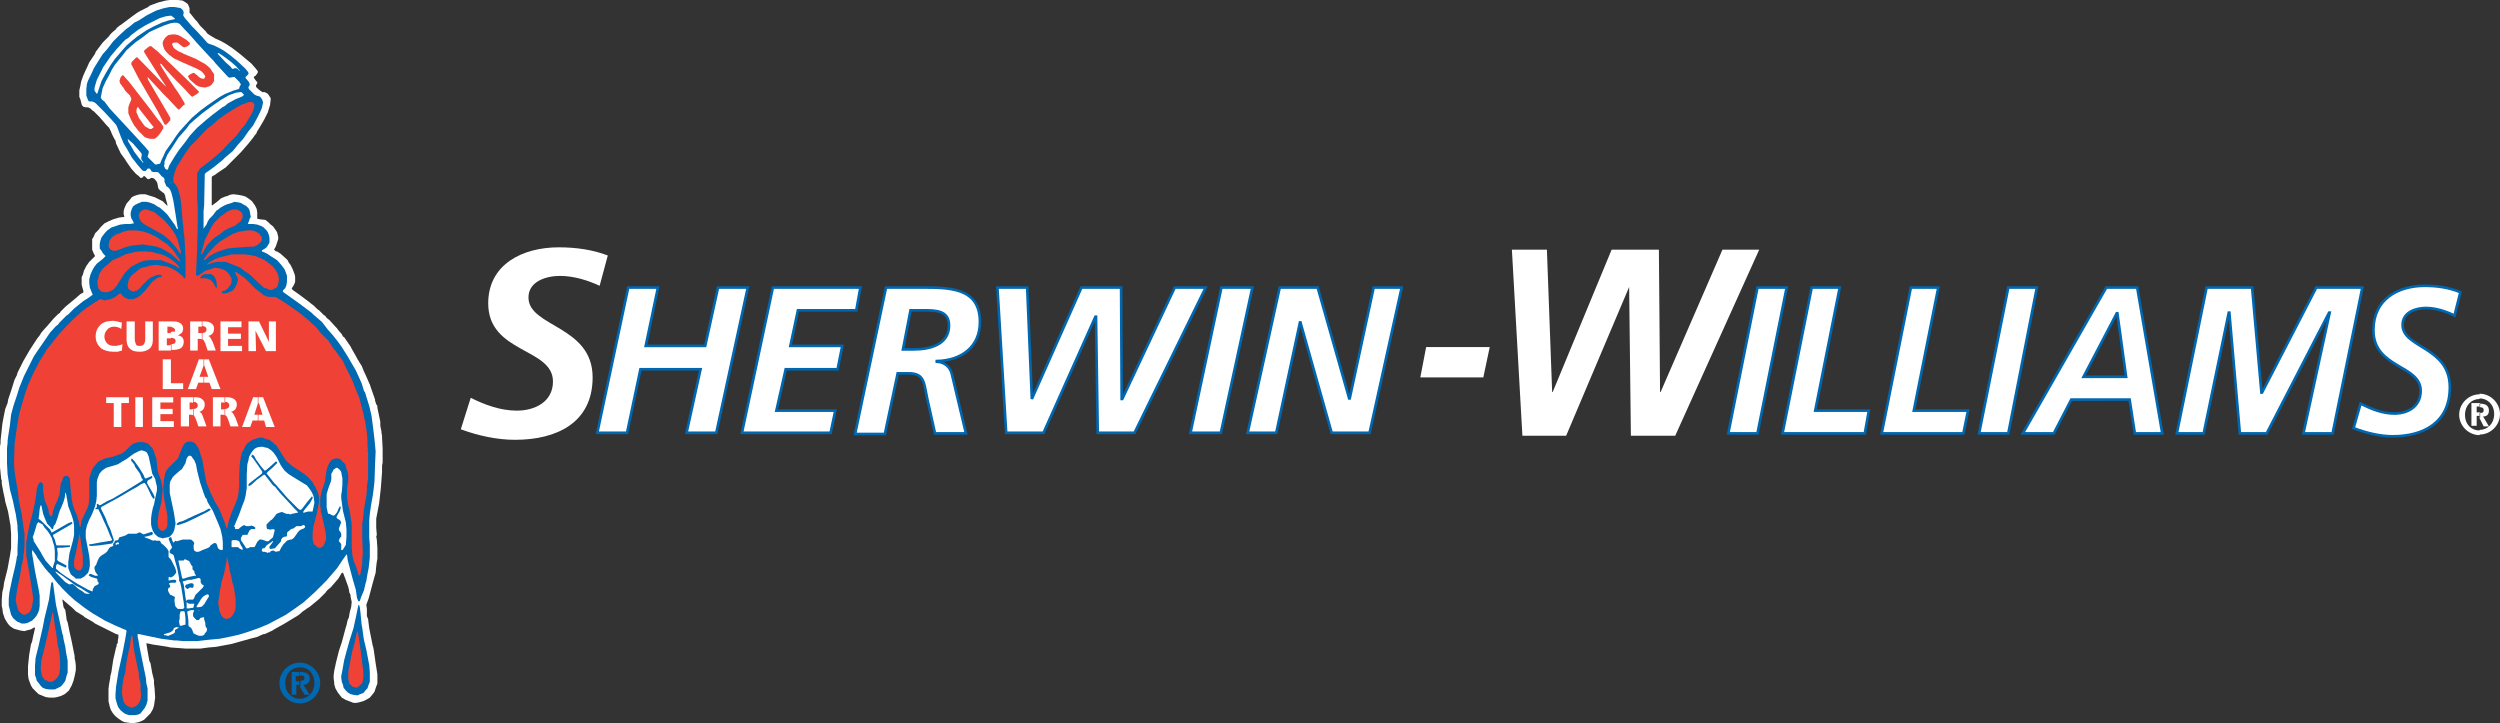 <?xml version="1.0" encoding="utf-8"?>
<!-- Generator: Adobe Illustrator 22.1.0, SVG Export Plug-In . SVG Version: 6.00 Build 0)  -->
<svg version="1.1" id="Layer_1" xmlns="http://www.w3.org/2000/svg" xmlns:xlink="http://www.w3.org/1999/xlink" x="0px" y="0px"
	 viewBox="0 0 428.6 124" style="enable-background:new 0 0 428.6 124;" xml:space="preserve">
<rect x="0" y="0" width="428.6" height="124" fill="#333333" stroke="none"/>
<style type="text/css">
	.st0{fill-rule:evenodd;clip-rule:evenodd;fill:#FFFFFF;}
	.st1{fill-rule:evenodd;clip-rule:evenodd;fill:#FFFFFF;stroke:#0067B1;stroke-width:0.45;}
	.st2{fill-rule:evenodd;clip-rule:evenodd;fill:#0067B1;}
	.st3{fill-rule:evenodd;clip-rule:evenodd;fill:#EF4135;}
	.st4{fill:#FFFFFF;}
</style>
<g>
	<polygon class="st0" points="244.5,59.5 255.4,59.5 254.3,64.7 243.5,64.7 	"/>
	<path class="st0" d="M102.8,49c-1.9-0.9-4.4-1.7-6.8-1.7c-2.3,0-5.4,0.9-5.4,3.7c0,5.1,11,4.8,11,13.7c0,7.8-6.2,10.7-13.3,10.7
		c-3.1,0-6.3-0.7-9.3-1.8l1.7-5.4c2.4,1.2,5.1,2.2,7.9,2.2c3.1,0,6.2-1.5,6.2-5c0-5.8-11.1-4.8-11.1-13.4c0-6.7,5.9-9.6,12.1-9.6
		c2.9,0,5.8,0.4,8.4,1.4L102.8,49z"/>
	<polygon class="st1" points="107.7,49.3 112.8,49.3 110.7,59.3 120.9,59.3 123.1,49.3 128.2,49.3 122.8,74.2 117.7,74.2 
		120.1,63.3 109.8,63.3 107.5,74.2 102.4,74.2 	"/>
	<polygon class="st1" points="132.5,49.3 147.5,49.3 146.8,53.2 136.8,53.2 135.5,59.3 144.4,59.3 143.6,63.3 134.7,63.3 
		133.1,70.4 143.2,70.4 142.4,74.2 127.2,74.2 	"/>
	<g>
		<path class="st0" d="M158.8,49.3c4.5,0,9.2,0.3,9.2,5.9c0,4.3-3.2,6.6-7.4,6.7v0.1c1.4,0.1,2.3,0.9,2.6,2.2l2.4,10.1h-5.3
			l-1.3-5.8c-0.1-0.5-0.1-1-0.2-1.4v-7.2c2.1-0.4,4-1.5,4-4s-2-2.6-4-2.6V49.3z M151.9,49.3h6h0.9v4h-0.4h-2.2l-1.4,6.7h1.9
			c0.6,0,1.4,0,2.1-0.1V67c-0.4-1.9-0.7-3.1-3-3.1h-1.9l-2.2,10.4h-5.1L151.9,49.3z"/>
		<path class="st1" d="M151.9,49.3h6c4.7,0,10.1-0.1,10.1,5.9c0,4.3-3.2,6.6-7.4,6.7v0.1c1.4,0.1,2.3,0.9,2.6,2.2l2.4,10.1h-5.3
			l-1.3-5.8c-0.6-2.7-0.4-4.5-3.2-4.5h-1.9l-2.2,10.4h-5.1L151.9,49.3L151.9,49.3z M154.8,59.9h1.9c2.7,0,6-0.8,6-4.1
			c0-2.6-2.3-2.6-4.4-2.6h-2.2L154.8,59.9z"/>
	</g>
	<polygon class="st1" points="171,49.3 176.1,49.3 176.9,68.4 176.9,68.4 185.4,49.3 192.2,49.3 192.3,68.4 192.4,68.4 201.4,49.3 
		206.7,49.3 194.5,74.2 188.2,74.2 187.9,54.3 187.8,54.3 178.9,74.2 172.5,74.2 	"/>
	<polygon class="st1" points="209.4,49.3 214.7,49.3 209.3,74.2 204.1,74.2 	"/>
	<polygon class="st1" points="219.4,49.3 225.9,49.3 231.3,68.3 231.4,68.3 235.5,49.3 240.3,49.3 234.8,74.2 228.3,74.2 
		222.9,55.1 222.9,55.1 218.8,74.2 213.9,74.2 	"/>
	<g>
		<polygon class="st0" points="259.2,42.8 265.2,42.8 266.1,67.2 266.2,67.2 276.3,42.8 284.4,42.8 284.6,67.2 284.7,67.2 
			295.3,42.8 301.6,42.8 287.2,74.7 279.6,74.7 279.3,49.2 279.3,49.2 268.5,74.7 261,74.7 		"/>
		<polygon class="st1" points="301.3,49.3 306.3,49.3 301.3,74.3 296.3,74.3 		"/>
		<polygon class="st1" points="310.6,49.3 315.4,49.3 311.2,70.4 320.4,70.4 319.7,74.3 305.6,74.3 		"/>
		<polygon class="st1" points="327.6,49.3 332.3,49.3 328.1,70.4 337.4,70.4 336.6,74.3 322.6,74.3 		"/>
		<polygon class="st1" points="344.3,49.3 349.2,49.3 344.3,74.3 339.3,74.3 		"/>
		<g>
			<path class="st0" d="M361.1,49.3h5.3l4.3,25H366l-0.9-5.8h-4.2v-4h3.6L363,53.7h-0.1l-2,3.9v-7.8L361.1,49.3z M360.8,68.6h-5.8
				l-3,5.8h-5.3l14-24.5v7.8l-3.7,7h3.7V68.6z"/>
			<path class="st1" d="M361.1,49.3h5.3l4.3,25H366l-0.9-5.8h-10l-3,5.8h-5.3L361.1,49.3L361.1,49.3z M357.2,64.6h7.3L363,53.7h-0.1
				L357.2,64.6z"/>
		</g>
		<polygon class="st1" points="378.3,49.3 386.1,49.3 387.7,67.3 387.8,67.3 397.1,49.3 405,49.3 399.9,74.3 394.9,74.3 399.4,53.6 
			399.3,53.6 388.6,74.3 384,74.3 382.2,53.6 382.1,53.6 377.8,74.3 373.2,74.3 		"/>
		<path class="st1" d="M420.8,54.1c-1.4-0.7-3.2-1.3-4.9-1.3c-1.7,0-4,0.7-4,2.9c0,4,8.1,3.7,8.1,10.7c0,6.1-4.6,8.4-9.8,8.4
			c-2.2,0-4.6-0.6-6.7-1.4l1.2-4.2c1.8,0.9,3.7,1.7,5.8,1.7c2.3,0,4.5-1.2,4.5-3.9c0-4.5-8.1-3.8-8.1-10.4c0-5.3,4.2-7.6,8.8-7.6
			c2.1,0,4.2,0.3,6.1,1.1L420.8,54.1z"/>
		<path class="st0" d="M425.1,67.5c1.9,0,3.5,1.6,3.5,3.5c0,1.9-1.6,3.5-3.5,3.5l0,0v-0.8l0,0c1.4,0,2.5-1.1,2.5-2.7
			c0-1.7-1.2-2.7-2.5-2.7l0,0V67.5L425.1,67.5L425.1,67.5z M425.1,71.7l0.7,1.4h0.9l-1-1.7c0.6,0,1-0.3,1-1c0-0.9-0.6-1.2-1.6-1.2
			l0,0v0.6l0,0c0.4,0,0.7,0.1,0.7,0.5c0,0.4-0.2,0.5-0.6,0.5h-0.1V71.7z M425.1,74.6c-1.9,0-3.5-1.6-3.5-3.5c0-1.9,1.6-3.5,3.5-3.5
			v0.8c-1.4,0-2.5,1.1-2.5,2.7c0,1.7,1.1,2.7,2.5,2.7V74.6L425.1,74.6z M425.1,69.1h-1.4V73h0.9v-1.7h0.4l0.2,0.3v-0.9h-0.6v-1h0.6
			V69.1z"/>
	</g>
	<polygon class="st0" points="22.8,124 22,123.9 21.3,123.8 20.9,123.6 20.3,123.2 19.7,122.7 19.3,122.2 19,121.7 18.8,121.1 
		18.6,120.2 18.6,119.7 18.6,118.6 18.6,118.5 18.6,118.1 18.7,117.3 18.9,116.2 18.9,116 19.1,115.2 19.4,113.2 19.9,111 20,110.8 
		20,110.5 20.2,110.2 20.2,109.8 20.3,109.3 20.3,108.9 20.3,108.8 19.9,108.7 17.5,107.5 16.3,106.9 15.9,106.6 15.2,106.2 
		14.5,105.8 14.3,105.6 13,104.8 12.4,104.2 11.1,103.1 10.8,102.8 10.7,102.8 10.7,102.9 10.9,104.1 11.2,104.6 11.4,106 
		11.4,106.2 11.6,106.7 11.9,108.2 12.3,110 12.8,112.5 12.8,112.9 12.9,113.3 13,114.1 13,114.9 12.8,115.9 12.6,116.7 12.3,117.5 
		11.8,118.4 11.1,119 10.5,119.3 9.8,119.5 9.3,119.6 8.5,119.6 7.8,119.5 7.1,119.2 6.6,119 6.2,118.6 5.6,118 5.3,117.5 5,116.7 
		4.9,116.4 4.8,115.7 4.8,114.2 5,112.3 5.3,110.5 5.5,110 5.7,109 5.8,108.6 6,107.7 6,107.6 5.8,107.6 5.3,107.9 4.5,108.1 
		4.2,108.2 3.5,108.1 2.8,107.9 2.4,107.8 1.8,107.4 1.5,107.1 1.2,106.7 0.8,106 0.5,105.1 0.4,104.3 0.3,103.9 0.3,103.8 
		0.3,102.8 0.4,101.5 0.6,100.7 0.7,99.9 1.3,97.5 1.7,95.3 1.9,94 1.9,93.3 1.9,92.7 1.9,92.5 1.9,91.5 1.8,90.1 1.4,87.8 
		1.3,87.4 0.9,86 0.8,85.4 0.6,84.5 0.3,82.9 0.3,82.4 0.2,82.1 0,80.1 0,78.4 0,78.1 0,76.5 0.1,76 0.1,75.5 0.4,72.7 0.6,71.6 
		0.9,70.1 1.3,69.1 1.4,68.5 1.9,67 2.4,65.4 2.5,65.1 2.9,64.3 3,63.9 3.7,62.5 3.8,62.3 4,61.9 5.1,60 6.4,58 6.8,57.5 7.1,57 
		7.8,56.2 8,56 9.2,54.6 9.5,54.3 9.6,54.2 9.9,53.9 10.3,53.6 10.4,53.4 11.2,52.6 13,51.1 13.8,50.4 14.2,50.2 14.3,50.1 
		14.3,49.9 14.1,49.2 14,48.8 14,48.1 14,47.8 14,47.5 14.2,47.1 14.4,46.4 14.8,45.6 15.3,44.9 16,44.2 16.3,43.9 16.3,43.9 
		16,43.3 15.8,42.8 15.8,42.3 15.8,41.6 15.8,41 16.1,40.5 16.3,40 16.9,39.4 17.2,39 17.9,38.3 18.7,37.9 19.4,37.6 20.4,37.3 
		21.2,37.2 21.3,37.2 21.3,37 21.2,36.8 21.2,36.2 21.3,35.8 21.5,35.3 21.7,34.9 22.3,34.2 22.6,33.8 23,33.6 23.6,33.4 24.1,33.3 
		24.9,33.3 25.5,33.5 26.5,33.8 27.1,34.1 27.9,34.5 28.3,34.9 28.6,35.2 28.7,35.3 28.7,35.3 28.7,35.1 28.4,34 28.3,33.5 
		28.1,33.1 27.9,33 27.4,32.6 27.2,32.4 27.1,32.1 27,31.5 26.9,31.2 26.6,30.8 26.4,30.6 26.1,30.5 25.9,30.5 25.6,30.7 25.3,30.7 
		25.1,30.5 24.8,30.2 24.6,30.2 24.5,30.4 24.2,30.5 24.1,30.5 23.8,30.2 23.3,29.8 22.5,28.9 21.6,27.6 21.5,27.4 20.7,26.3 
		19.9,24.6 19.8,24.1 19.6,23.8 19.3,23.2 19.2,23 19,22.5 18.7,21.9 18.3,21.5 17,20 16.9,19.9 16.7,19.7 16.1,19.1 15.8,18.9 
		15.5,18.6 15.1,18.4 14.7,18.4 14.3,18.3 14.1,18.1 14,17.9 13.8,17.1 13.6,16.6 13.6,15.5 13.8,14.6 13.9,14 14.3,12.9 14.7,12 
		14.9,11.6 15.3,10.7 15.9,9.8 16.3,9.2 16.4,8.9 17.6,7.3 18.7,6.2 18.9,5.9 19.3,5.5 19.9,5 20,4.8 20.5,4.4 20.8,4.2 21.2,3.9 
		22.8,2.7 23.5,2.2 24,1.9 25.4,1.2 25.6,1 26.1,0.8 27.2,0.4 28.4,0.1 29.1,0 30.5,0 31.3,0.1 31.8,0.4 32.2,0.7 32.3,0.9 
		32.5,1.4 32.5,1.8 32.5,2 32.5,2.2 32.7,2.4 33.5,3.4 33.8,3.7 34.3,4.4 35,5.1 35.3,5.4 35.5,5.7 35.9,6 36.4,6.3 36.9,6.6 
		37.8,7 38.7,7.5 39.9,8.3 41.2,9.3 43.1,10.9 43.8,11.7 44.2,12.2 44.2,12.4 44.1,12.6 43.8,13 43.6,13.1 43.5,13.3 43.7,13.6 
		44,14 44.1,14 44.1,14.3 43.9,14.6 43.9,14.8 43.9,14.9 44.3,15.3 44.7,15.6 45,15.8 45.4,15.8 45.8,16 46,16.2 46.2,16.5 
		46.4,16.8 46.4,17.1 46.3,18 45.9,19.3 45.3,20.5 44.6,21.7 44.1,22.5 44,22.7 44,22.8 43.6,23.3 43.4,23.6 42.6,24.6 41.3,26.1 
		40.8,26.6 40.5,26.9 38.7,28.7 37.5,29.5 36.8,30 36.4,30.2 36.3,30.4 36.3,30.7 36.3,35.1 36.3,35.2 36.4,35.2 37.2,34.6 37.9,34 
		38.6,33.7 39,33.6 39.4,33.4 40,33.3 40.8,33.4 41.4,33.5 42.1,33.7 42.7,34.1 43.2,34.5 43.7,35.2 44,35.8 44.1,36.4 44.1,36.8 
		44.1,37.4 44.1,37.5 44.1,37.5 44.6,37.6 45.5,37.7 46,38.1 46.4,38.5 46.8,38.8 47.3,39.5 47.5,39.8 47.7,40.6 47.7,41 47.5,41.6 
		47.3,42.2 47.1,42.6 47,42.7 47,42.8 47.3,43.1 47.5,43.1 48.1,43.5 49,44.3 49.3,44.6 49.5,45 49.8,45.4 50.2,46.2 50.5,47 
		50.6,47.4 50.6,48.3 50.5,48.6 50.3,49 50.1,49.3 50,49.5 50,49.5 50.3,49.8 50.6,50 51.7,50.8 52.9,51.7 53.4,52.1 53.8,52.4 
		54.4,53 54.7,53.2 54.9,53.4 55.1,53.6 55.5,54 55.8,54.2 56,54.5 56.5,54.9 57.5,56 57.5,56 57.7,56.2 58,56.6 58.6,57.3 
		58.8,57.7 59,57.8 60.1,59.4 60.3,59.8 60.7,60.5 61.1,61.2 61.3,61.6 61.5,61.9 61.6,62.1 62,62.7 62.4,63.7 62.6,64.1 63.3,65.7 
		63.4,65.9 63.6,66.5 64.3,68.5 64.3,68.7 64.5,69.3 64.7,69.6 64.7,69.9 65.2,72.3 65.2,73 65.4,74 65.4,74.2 65.5,74.7 65.5,75 
		65.6,76.9 65.6,77.1 65.6,77.3 65.6,77.4 65.6,77.9 65.6,78.3 65.6,79.3 65.5,79.8 65.5,80.9 65.3,83.6 65,86.3 64.5,88.9 
		64.5,90.5 64.6,91.7 64.5,92 64.6,92.5 64.7,94 64.7,94.5 64.7,94.8 64.7,95.8 64.6,96.3 64.5,97.1 64.4,98.2 64,99.6 63.2,102.6 
		62.9,103.4 62.8,103.7 62.9,104.4 62.9,105.6 63,105.9 63.1,106.1 63.2,106.9 63.3,107.7 63.6,109.2 63.9,110.7 64,111 64.1,111.6 
		64.4,113.7 64.7,115.6 64.7,116.2 64.7,117.2 64.5,117.7 64.2,118.6 63.9,119 63.4,119.6 62.9,119.9 62.3,120.2 61.6,120.4 
		61.1,120.5 60.6,120.5 60.1,120.3 59.3,120 58.6,119.6 58.2,119.1 57.9,118.7 57.5,118 57.3,117.3 57.3,117 57.2,116.3 57.2,116 
		57.2,115.8 57.3,115 57.6,113.6 58.1,111.6 58.6,110.1 59.3,107.5 59.4,107.2 59.6,106.3 59.8,105.9 59.9,105.3 60,104.8 
		60.2,104.1 60.3,103.2 60.1,102.3 60.1,102 59.9,101.6 59.8,101 59.7,100.6 59.3,99.5 59.2,99.2 59,98.7 58.9,98.4 58.8,98.2 
		58.8,98.2 58.6,98.2 58,99.2 56.7,100.7 56.1,101.2 55.8,101.6 55.4,102 55.1,102.3 54.7,102.7 54.1,103.2 53,104.1 52.8,104.2 
		52.1,104.7 51.8,104.9 51.5,105.2 51.1,105.5 48.8,106.9 47,107.9 46.7,108.1 45.4,108.7 45.2,108.7 44.5,109 44.1,109.2 
		42.9,109.5 39.7,110.4 37,110.9 35.8,111 34.3,111.2 33.3,111.2 31.9,111.2 30.6,111.1 29.2,111 28.8,110.9 28.2,110.8 26.9,110.6 
		26.2,110.5 25.3,110.3 25.1,110.3 25.1,110.4 25.3,111.6 25.6,113.3 25.8,113.7 26.1,115.4 26.3,116.2 26.4,116.6 26.4,116.8 
		26.4,117.2 26.5,118 26.6,119.6 26.5,120.3 26.4,121 26.2,121.6 25.8,122.3 25.5,122.6 25.1,123 24.7,123.4 24.3,123.6 23.8,123.8 
		23.3,123.9 	"/>
	<polygon class="st2" points="22.6,122.6 22.1,122.6 21.5,122.4 21.2,122.2 20.7,121.8 20.3,121.3 20.1,120.8 19.9,120.1 
		19.8,119.7 19.8,119 19.9,117.7 20.3,115.2 21,112 21.5,109.4 21.7,108.2 21.6,108 21.3,107.9 19.9,107.3 18,106.4 15.8,105.1 
		14.5,104.2 12.8,102.9 11.8,102 10.7,100.9 9.8,99.9 8.6,98.4 8.3,98.1 7.7,97.4 6.4,95.6 6.2,95.2 5.7,94.5 5.5,94.3 5.5,94.4 
		5.5,94.9 5.7,96.1 6,97.9 6.6,100.9 6.8,102.1 6.8,103.3 6.8,103.9 6.7,104.6 6.5,105.1 6.3,105.5 6,105.9 5.5,106.4 5.1,106.6 
		4.7,106.8 4.2,106.9 3.7,106.9 3.3,106.7 3,106.6 2.5,106.2 2.2,105.9 1.9,105.4 1.7,104.6 1.5,103.8 1.5,102.6 1.6,101.6 
		2.1,99.2 2.6,97.1 2.8,96.1 2.9,95.4 3,95.2 3,94 3.1,92 3,90.5 3,90.1 2.9,89.4 2.7,88.1 2.6,87.7 2.2,85.8 1.7,83.9 1.3,81.3 
		1.2,79.4 1.2,77.9 1.2,77.8 1.2,76.9 1.3,75.9 1.3,75.6 1.4,74.8 1.7,72.9 1.9,71.1 2.3,69.6 2.9,67.8 3.3,66.5 4.1,64.5 4.9,62.9 
		5.8,61.1 6.4,60.2 7.5,58.6 8.6,57 9.6,55.9 9.9,55.7 10.2,55.3 11.4,54.1 11.7,53.9 12.7,52.9 14.3,51.6 15.1,51.1 15.8,50.6 
		15.9,50.5 15.8,50.3 15.6,49.8 15.4,49.3 15.3,48.5 15.3,47.9 15.5,47.1 15.8,46.4 16.2,45.7 16.6,45.2 17.6,44.4 18,44 18.1,43.9 
		18,43.8 17.7,43.5 17.4,43 17.1,42.6 17.1,42.3 17.1,41.8 17.2,41.3 17.4,40.7 17.7,40.3 18.1,39.8 18.4,39.5 19.1,39 19.7,38.8 
		20.6,38.5 21.5,38.4 22.3,38.4 22.9,38.3 23,38.2 22.9,38.2 22.8,37.9 22.5,37.4 22.4,36.9 22.4,36.5 22.5,36.1 22.6,35.8 
		22.8,35.4 23.2,35.1 23.6,34.9 24.1,34.7 24.3,34.6 25.1,34.6 25.6,34.7 26.4,35 27,35.4 27.4,35.6 28.2,36.3 28.7,36.8 29.5,37.9 
		30,38.6 30.3,39.2 30.4,39.3 30.5,39.2 30.4,38.7 30.2,37.4 29.9,35.5 29.7,34.3 29.4,33.1 29.2,32.6 29,32.3 28.8,32.1 28.5,31.9 
		28.4,31.6 28.2,31.2 28.2,30.7 28.1,30.5 27.7,30.2 27.2,29.6 27,29.5 26.8,29.5 26.5,29.5 26.3,29.5 26,29.4 25.7,28.9 25.6,28.9 
		25.3,28.9 25,29.3 24.8,29.3 24.6,29.3 24.4,29.2 23.7,28.4 22.6,27 21.7,25.4 21.2,24.6 20.7,23.4 20.1,21.8 19.9,21.4 19.2,20.6 
		17.9,19.2 16.4,17.7 16.1,17.5 15.8,17.4 15.3,17.4 15.1,17.2 15,16.9 14.8,16.4 14.8,15.8 14.8,15.3 14.9,14.4 15.1,13.8 
		15.6,12.8 16.1,11.7 16.9,10.4 17.6,9.3 18.4,8.4 19.4,7.1 19.5,7 20.3,6.2 21.6,5 22.3,4.5 23,3.9 23.8,3.5 25.2,2.6 26.8,1.8 
		28.1,1.4 29.1,1.2 29.9,1.2 30.5,1.3 31,1.4 31.3,1.7 31.4,1.8 31.5,2.2 31.4,2.6 31.5,2.8 31.7,3.1 32.9,4.5 33.5,5.1 34.9,6.6 
		35.5,7.3 35.8,7.5 36.7,7.8 37.7,8.3 38.4,8.7 39.5,9.5 40.6,10.4 42,11.7 42.5,12.3 42.6,12.5 42.6,12.7 42.4,12.9 42.1,13.2 
		42.1,13.4 42.3,13.6 42.7,14.1 42.8,14.4 42.8,14.6 42.6,14.9 42.6,15.1 42.7,15.3 43.3,15.9 43.6,16.2 44,16.4 44.4,16.5 
		44.6,16.6 44.9,17 45,17.2 45.1,17.6 45,18 44.9,18.5 44.6,19.2 44.1,20.2 43.4,21.5 42.6,22.5 41.7,23.8 40.8,24.8 39.9,25.9 
		38.6,27 38.3,27.3 38.1,27.5 36.6,28.7 35.2,29.7 35.1,29.9 35.1,30.1 35,35.1 34.9,36.2 34.9,39.2 34.9,39.2 34.9,39.2 35.1,38.9 
		35.4,38.5 35.6,38 35.9,37.5 36.5,36.9 37.1,36.1 37.3,36 37.8,35.6 38.5,35.2 39,35 39.7,34.8 40.2,34.6 40.9,34.7 41.3,34.8 
		41.8,35.1 42.2,35.3 42.6,35.7 42.8,36.1 42.9,36.7 43,37.2 42.8,37.5 42.7,37.9 42.5,38.3 42.5,38.3 42.6,38.4 43.4,38.4 
		44.1,38.5 44.9,38.8 45.2,39 45.7,39.5 45.9,39.8 46.1,40.3 46.2,40.8 46.2,41.2 46.2,41.6 45.9,42.1 45.7,42.4 45.3,42.7 
		44.9,42.9 44.9,43 44.9,43.1 45.4,43.3 45.8,43.5 46.4,43.9 47.5,44.6 48.3,45.5 48.8,46.2 49,46.7 49.2,47.3 49.2,47.7 49.2,48.3 
		49.1,48.9 48.9,49.4 48.5,49.8 48.5,50 48.6,50.1 51.4,52.1 52.6,53 53.4,53.6 53.8,54 55.2,55.2 56.2,56.5 57,57.4 57.8,58.4 
		58.6,59.5 59.6,61.1 61,63.5 62,65.7 62.4,67 62.6,67.3 62.8,68 62.9,68.3 63.3,69.6 63.4,70 63.7,71.3 64,73.6 64.2,75.3 
		64.4,77.4 64.3,79.6 64.2,82.6 64,84.3 63.9,85 63.7,86.1 63.6,86.7 63.4,88.1 63.3,89.3 63.3,89.7 63.3,89.9 63.3,92.2 63.4,93.3 
		63.4,93.8 63.4,93.9 63.4,94.6 63.4,95.2 63.4,95.4 63.4,95.6 63.2,97.4 63,98.4 62.8,99.6 62.7,99.9 62.4,101.2 61.9,102.4 
		61.7,103 61.6,103.1 61.5,103.1 61.4,103 61.2,102.5 61,101.1 60.5,99.4 59.6,96 59.5,95.1 59.4,95.1 59.3,95.1 59.3,95.2 
		58.8,95.9 57.8,97.4 56.6,98.8 56,99.5 54.4,101.1 54,101.5 52.9,102.5 52,103.3 50.6,104.3 49,105.4 47.5,106.2 46,107 
		44.3,107.7 42.6,108.3 41,108.8 39.7,109.1 37.7,109.5 35.6,109.7 33.9,109.9 31.3,109.9 30.3,109.8 29.9,109.8 27.6,109.5 
		25.2,109 23.8,108.7 23.6,108.7 23.6,108.8 23.6,109.2 23.7,109.6 23.9,110.8 25,116.2 25.1,117.2 25.3,118 25.3,119.5 25.3,120.1 
		25.1,120.8 24.8,121.4 24.4,121.9 24.1,122.3 23.7,122.5 23.2,122.6 	"/>
	<polygon class="st3" points="22.8,121.3 22.4,121.3 22,121.1 21.6,120.9 21.3,120.5 21.1,120 21,119.4 20.9,118.8 21,117.4 
		21.2,116.2 21.5,115.2 21.5,115 21.7,113.4 22.1,111.4 22.2,111.1 22.3,110.5 22.5,109 22.6,109 22.7,109 22.8,110 23,111.6 
		23.8,115.4 23.8,116 24.1,117.2 24.1,118.3 24.2,119.2 24.1,119.9 23.9,120.4 23.6,120.8 23.4,121 23,121.2 	"/>
	<polygon class="st2" points="61.1,119.2 60.5,119.1 60.1,119 59.6,118.7 59.3,118.4 58.9,117.9 58.8,117.4 58.6,116.9 58.5,116.2 
		58.5,116 58.5,115.9 58.7,114.9 59,113.2 59.4,111.7 59.6,111 59.9,109.9 60.6,107.7 61.1,105.4 61.4,103.9 61.4,103.8 61.5,103.7 
		61.6,103.8 61.6,103.8 61.7,104.2 61.8,105 61.9,106.1 62,107.1 62.1,107.6 62.3,109.1 62.4,109.7 62.8,111.4 63.3,114 63.4,115.2 
		63.4,116.2 63.4,116.9 63.2,117.4 63,118 62.7,118.3 62.4,118.7 62.1,118.9 61.7,119 61.4,119.2 	"/>
	<polygon class="st2" points="9.1,118.2 8.4,118.2 7.8,118.1 7.3,117.9 7,117.6 6.7,117.2 6.3,116.7 6.2,116.3 6,115.7 6,114.9 
		6,114.2 6.1,112.8 6.6,110.8 7,109 7.3,107.7 7.5,106.7 7.6,106.1 7.8,105.3 8.4,102.8 8.7,100.5 8.8,99.9 8.9,99.8 8.9,99.8 
		9,99.8 9.1,100 9.3,101.5 9.6,103.7 10.4,107.3 10.7,108.7 10.8,108.9 10.9,109.6 11.2,110.9 11.3,111.7 11.6,113.3 11.6,114.4 
		11.6,115.3 11.4,115.9 11.2,116.7 11,117 10.7,117.4 10.5,117.6 10.4,117.7 9.8,118 9.4,118.2 	"/>
	<polygon class="st3" points="61.1,117.9 60.7,117.8 60.4,117.7 60.1,117.4 59.9,117.2 59.8,116.7 59.7,116.3 59.7,115.4 
		59.8,114.6 59.9,114.2 60,113.6 60.4,111.6 60.8,110.2 61.2,108.3 61.3,108.2 61.4,108.6 61.6,109.9 61.9,112 62,112.9 62.3,115.2 
		62.3,115.8 62.3,115.9 62.3,116.2 62.2,116.7 62.1,117.1 61.8,117.4 61.5,117.7 	"/>
	<polygon class="st3" points="8.8,116.9 8.4,116.9 8.1,116.7 7.7,116.6 7.4,116.2 7.2,115.9 7.1,115.4 7,115 7,114.4 7.1,113.1 
		7.6,111.2 8.2,108.6 9,105 9.1,104.9 9.1,105.1 9.3,106.5 9.5,107.9 9.6,108.3 9.9,110.5 10.1,111.5 10.2,112.1 10.3,113.3 
		10.3,114.5 10.2,115.4 10,115.9 9.7,116.3 9.4,116.6 9.1,116.8 	"/>
	<polygon class="st0" points="34.3,109 34.1,109 33.4,108.7 33.2,108.6 33.1,108.4 33,108.1 32.8,107.7 32.7,107.6 32.4,107.4 
		32.3,107.2 32.3,106.4 32.2,105.6 32.1,104.9 32.2,104.8 32.4,104.7 32.8,104.6 33.2,104.6 33.3,104.7 33.1,105.1 33.1,105.6 
		33.2,105.8 33.5,106.1 33.7,106.3 34,106.3 34.1,106.3 34.4,105.9 34.6,105.9 34.9,105.8 35,105.9 35,106 35,106.2 35.1,106.5 
		35.2,106.8 35.2,107 35.2,107.2 35.3,107.5 35.5,107.8 35.5,107.9 35.4,108.3 35.1,108.6 35.1,108.7 34.9,108.9 34.6,109 	"/>
	<polygon class="st0" points="28.9,109 28.7,109 28.4,108.9 28.1,108.9 28.1,108.8 28.2,108.7 29.2,108.4 29.5,108.2 29.7,108 
		29.8,107.7 30,107.6 30.3,107.5 30.6,107.6 30.7,107.6 30.6,107.7 30.5,107.7 30.2,107.9 30,108 30,108.4 29.8,108.6 	"/>
	<polygon class="st0" points="31,107.3 30.8,107.2 30.8,107.1 30.7,106.6 30.8,106 30.8,105.6 30.8,105.4 30.9,105 31,104.8 
		31,104.8 31.5,104.8 31.6,104.8 31.7,105.1 31.8,106.1 31.8,106.9 31.8,107.1 31.7,107.1 	"/>
	<polygon class="st3" points="39,106.1 38.7,106.1 38.3,105.9 38,105.6 37.9,105.4 37.6,104.7 37.5,103.9 37.4,103.3 37.6,102 
		37.8,100.7 37.9,100.3 37.9,100.2 38,99.7 38.3,98.7 38.4,98.4 38.8,96.4 38.9,95.6 39,95.6 39,95.8 39.2,96.7 39.4,97.9 39.7,99 
		39.8,99.7 40.1,100.7 40.3,102 40.4,102.8 40.4,104.1 40.3,104.7 40,105.3 39.8,105.6 39.5,105.9 39.2,106 	"/>
	<polygon class="st3" points="4.3,105.4 4,105.4 3.7,105.2 3.4,105 3.1,104.6 3,104.2 2.8,103.5 2.7,102.9 2.8,102 3,100.7 
		3.5,98.3 3.7,96.9 3.8,96.6 4,95.7 4,95.1 4.1,94.8 4.2,93.6 4.2,91.5 4,90.2 3.7,88.1 3.2,85.6 3.1,84.5 2.5,80.9 2.4,79.4 
		2.5,76 3,72.6 3.3,70.9 3.7,69.5 4.2,67.8 4.8,66 5.8,63.8 6.8,61.9 8.1,59.8 9,58.7 10.1,57.3 11.3,56 12.6,54.7 14,53.4 
		15.1,52.6 16.3,51.8 16.7,51.6 16.9,51.4 17,51.4 17.1,51.3 17.4,51.3 17.9,51.5 18.4,51.4 18.9,51.3 19.4,51.1 19.9,50.8 
		20.4,50.4 20.6,50.3 20.7,50.3 20.8,50.4 21,50.7 21.2,50.9 21.6,51.1 22,51.3 22.3,51.3 22.8,51.3 23.3,51.1 23.7,50.9 24.1,50.6 
		24.9,49.8 26.1,48.3 26.5,48 26.9,47.7 27.3,47.5 27.7,47.5 27.7,47.3 27.7,47.2 27.4,47.1 27.2,47.1 26.7,47.2 26.3,47.4 
		25.8,47.6 25.3,48 24.3,49 24,49.4 23.5,49.8 23.2,49.9 22.8,50 22.4,49.8 22.2,49.7 22,49.5 21.9,49.1 21.9,48.8 22,48.2 
		22.3,47.5 22.8,47 23.2,46.7 23.8,46.2 24.3,45.9 25.2,45.7 25.9,45.5 26.9,45.4 27.9,45.6 28.7,45.7 29.8,46.2 30.3,46.5 31,47.1 
		31.3,47.3 31.5,47.6 31.5,47.7 31.7,47.7 31.8,47.5 31.8,47.2 31.8,44.4 31.7,42.1 31.6,40.5 31.5,40 31.4,38.6 31.3,37.9 
		31.1,35.3 30.9,33.8 30.7,33.1 30.5,32.3 30.2,31.8 29.8,31.3 29.7,31 29.7,31 29.7,30.5 29.9,29.7 30.3,28.6 31,27.5 31.8,26.2 
		32.6,25.1 33.7,24 35.1,22.5 35.6,22 36.3,21.5 37.4,20.5 38.8,19.5 40.4,18.5 41.3,18 42.1,17.7 42.6,17.5 43.1,17.5 43.4,17.6 
		43.6,17.9 43.6,18.1 43.5,18.7 43.1,19.6 42,21.4 41.4,22.1 41.1,22.5 40.5,23.3 39.2,24.6 38,25.9 36,27.6 34.8,28.5 34.2,29 
		34,29.4 33.8,29.7 33.8,30 33.8,34.1 33.9,35.4 33.9,35.5 33.9,35.9 33.9,38.7 33.8,42.3 33.8,42.6 33.7,45 33.6,47.1 33.7,47.2 
		33.8,47.3 33.9,47.3 34.8,46.7 35.2,46.4 35.9,46.2 36.5,46 36.8,45.9 37.6,46 38,46.1 38.5,46.3 38.9,46.6 39.2,46.9 39.5,47.4 
		39.7,47.7 39.7,48.2 39.6,48.7 39.4,49 39.1,49.4 38.6,49.8 38.2,49.9 38,50 38.1,50.2 38.2,50.3 38.5,50.3 39,50.2 39.5,50 
		39.9,49.8 40.3,49.3 40.5,48.9 40.7,48.4 40.8,48 40.7,47.5 40.5,47.2 40.3,46.7 40.3,46.6 40.4,46.6 41,47 41.3,47.2 42,47.7 
		42.3,48 43.3,49 43.8,49.5 44.6,50.1 45.2,50.6 45.7,50.8 46.1,50.9 46.6,50.9 47.2,50.9 47.4,51 48.4,51.6 49.6,52.4 51.3,53.6 
		52.9,54.9 53.1,55.1 54.2,56.1 54.3,56.2 54.9,57 56,58.1 56.2,58.3 56.5,58.7 57.2,59.8 57.4,60 58.8,61.9 59.2,62.8 59.9,64.2 
		60.4,65.2 60.5,65.5 60.9,66.5 61.6,68.2 62.1,70.1 62.3,70.9 62.6,72.3 62.9,74.2 63,75.5 63,75.8 63,76.5 63.1,77.1 63,77.2 
		63.1,77.6 63.1,79.9 63.1,80.8 63.1,81.9 63,82.7 62.9,83.4 62.9,83.5 62.9,84.1 62.8,85 62.4,87.3 62.2,89.2 62.1,89.7 62.1,92.2 
		62.2,94.8 62.1,96 62.1,96.7 61.8,98.4 61.6,98.7 61.6,98.7 61.5,98.6 61.1,97.3 60.6,96.1 60.4,95.1 60.3,93.8 60.3,91.1 
		60.3,89.9 60,87.9 59.7,86.6 59.6,86.1 59.5,85.2 59.5,83.8 59.6,83 59.7,82.4 59.7,81.5 59.6,80.9 59.3,80.1 59.2,79.6 58.9,79.3 
		58.5,78.9 58.3,78.7 57.9,78.6 57.5,78.6 57.2,78.7 56.8,78.9 56.5,79.3 56.3,79.7 56,80.5 55.9,81.2 55.7,82.6 55.4,83.5 55.2,84 
		54.9,85.4 54.9,86.2 54.9,86.8 55,87.2 55,87.7 55.2,88.4 55.3,88.9 55.4,89.3 55.8,91.1 55.9,92.1 55.9,92.5 55.7,93 55.5,93.5 
		55.3,93.7 55,93.9 54.9,93.9 54.6,93.9 54.4,93.8 54.2,93.6 53.9,93.4 53.7,93 53.6,92.5 53.6,91.9 53.6,91.3 53.7,90.4 54.3,88.1 
		54.5,87.1 54.7,86.1 54.7,85.4 54.6,84.8 54.4,84.2 54.1,83.6 53.6,82.7 52.9,81.9 52.2,81.3 51.3,80.7 50.1,79.9 49.4,79.3 
		49,78.9 48.6,78.3 48.1,77.5 47.4,76.4 46.7,75.8 46.2,75.4 45.7,75.3 45.2,75.1 44.9,75 44.2,75.1 43.6,75.3 43.1,75.5 42.7,75.8 
		42.3,76.1 42,76.6 41.8,77.1 41.5,77.5 41.3,78.3 41.1,79.6 41,81.5 41,81.7 41,83.2 40.9,84.5 40.7,85.5 40.3,86.5 39.9,87.4 
		39.6,88.2 39.2,89.4 39,90.4 38.9,90.7 38.9,90.7 38.5,89.5 38,88.3 37.6,87.3 36.9,86.1 36.6,85.5 36.1,84.5 35.8,83.7 35.4,82.8 
		35.1,81.2 34.7,78.9 34.3,77.7 34.1,77 33.8,76.5 33.6,76.2 33.5,76.1 33.3,75.9 33,75.8 32.7,75.7 32.3,75.7 32,75.8 31.7,76 
		31.4,76.4 31.1,77.1 30.7,78.1 30.5,78.6 30,79.1 28.9,80.2 28.5,80.7 28.3,81.2 28.2,81.8 28.1,82.2 28,83.6 28.1,85.3 28.7,88.4 
		28.7,89.6 28.7,90 28.6,90.4 28.4,90.7 28.2,90.9 27.9,91 27.7,91 27.5,90.9 27.3,90.7 27.1,90.4 27.1,90.1 27,89.7 27.1,88.8 
		27.2,87.9 27.7,86 27.8,84.9 27.9,84 27.8,83.2 27.6,82.3 27.2,81.3 27,80.5 26.9,79.5 26.8,78.6 26.6,78.1 26.4,77.4 26.1,76.8 
		25.7,76.4 25.3,76 24.9,75.9 24.5,75.8 24.3,75.8 23.8,75.8 23.3,75.9 22.8,76.1 22.3,76.5 21.5,77.3 20.8,77.8 20.2,78 19.4,78.3 
		18,78.6 17.4,78.9 16.9,79.1 16.3,79.8 15.9,80.3 15.7,80.8 15.5,81.4 15.3,82.1 15.3,83.1 15.3,83.9 15.3,85.3 15.2,86.5 15,87.1 
		14,89.2 13.8,90.3 13.7,90.3 13.6,90 13.5,89.4 13.1,88.1 12.8,87.5 12.5,86.6 12.3,85.6 12.2,84.7 12,82.7 12,82.1 11.8,81.8 
		11.6,81.6 11.4,81.6 11.2,81.6 11,81.7 10.8,81.9 10.7,82.3 10.4,83 10.2,84.8 9.9,85.6 9.6,86.3 9.4,86.7 9.1,87.6 9,88.2 
		8.9,88.4 8.9,88.5 8.7,88.5 8.6,88.4 8.4,88.1 8.3,87.3 7.7,85.9 7.6,85.4 7.4,84.3 7.4,83.2 7.3,82.9 7.2,82.7 7,82.7 6.8,82.7 
		6.6,83 6.5,83.2 6.3,83.9 6.2,84.9 6.1,85.5 6,86.1 5.5,88.4 5,90.2 4.7,91.8 4.5,93 4.5,94.1 4.5,95.2 4.7,96.3 4.7,96.5 
		4.8,96.9 5.2,99.3 5.5,101.2 5.7,102.6 5.6,103.3 5.5,104 5.3,104.6 5.1,104.9 5,105 4.7,105.2 	"/>
	<polygon class="st0" points="34.1,104.7 34,104.6 34,104.6 34.1,104.6 34.2,104.6 	"/>
	<polygon class="st0" points="31,104.4 30.5,104.4 30.4,104.3 30.1,104 30,103.7 29.9,102.9 30,102.3 29.9,102.3 29.7,102.2 
		29.3,102 29.2,102 28.9,101.5 28.8,101.2 28.8,101 28.9,100.8 29.1,100.7 29.2,100.5 29,100.1 29,100 29.3,99.9 30,99.9 30.2,99.8 
		30.2,99.7 30.2,99.5 30,99.4 29.6,99.4 29.1,99.5 28.9,99.5 28.9,99.3 28.9,99.1 28.9,99 29,98.9 29.3,99 29.5,98.9 29.8,98.7 
		30.2,98.2 30.2,98.1 30.2,97.9 30,97.3 29.6,96.5 29.4,96.1 29.2,95.8 28.9,95.5 28.9,95.3 28.9,94.9 28.9,94.8 28.9,94.5 
		28.8,94.3 28.6,94 28,93.4 27.7,93.2 27.4,92.7 27.3,92.7 26.9,92.7 26.7,92.7 26.6,92.6 26.3,92.7 26,92.6 25.6,92.4 25,92.2 
		24.8,92.1 24.8,92 25,92 26.1,91.7 26.2,91.5 26.2,91.4 26.1,91.2 25.9,91.2 24.7,91.6 24.5,91.6 24.4,91.5 24.2,91.4 24.1,91.3 
		23.8,91.3 23.4,91.5 23,91.5 22.4,91.5 22,91.5 21.5,91.8 20.9,92 20.5,92.1 20.4,92.2 20.3,92.5 20.2,92.6 19.7,92.7 19.7,92.7 
		19.6,93 19.4,93.2 19.4,93.4 19.4,93.5 19.4,93.6 18.9,93.8 18.7,94 18.4,94.5 18.1,94.8 17.3,95.3 17,95.6 16.8,96 16.6,96.5 
		16.5,96.8 16.2,97.2 16.2,97.3 16.2,97.5 16.3,97.9 16.4,98.1 16.6,98.4 16.8,98.6 16.7,98.7 16.6,98.7 16.3,98.7 15.6,98.4 
		15.4,98.4 15.3,98.5 15.2,98.7 15.3,98.7 15.6,98.9 16.6,99.2 16.7,99.3 16.7,99.4 16.7,99.7 16.8,99.7 16.9,99.9 16.9,100.1 
		16.8,100.2 16.2,100.5 16.1,100.7 15.9,101 15.9,101.3 15.8,101.4 15.6,101.3 15.1,101.1 13.3,100.1 11.4,98.9 10.4,98.2 9.6,97.5 
		9.6,97.4 9.6,97.1 9.7,96.8 9.8,96.7 9.9,96.7 11.2,97.3 11.3,97.3 11.4,97.1 11.4,97 11.3,96.9 10,96.2 9.9,96.1 9.8,96 9.9,94.9 
		9.8,94.1 9.8,94 9.9,93.9 10.3,93.9 10.7,93.9 11.7,93.8 11.9,93.8 12,93.7 12,93.5 11.8,93.5 11.6,93.5 9.9,93.5 9.7,93.5 
		9.6,93.3 9.4,92.5 9.1,91.9 9.1,91.7 9.1,91.7 9.6,91.4 12.2,89.9 12.4,89.7 12.4,89.6 12.3,89.5 12.2,89.5 11.7,89.7 9.6,90.9 
		9.1,91.2 8.9,91.3 8.8,91.2 8.6,90.8 7.9,90.1 7.2,89.4 6.7,89 6.6,88.9 6.7,88.4 6.8,87.3 6.9,86.8 7,86.6 7.1,86.7 7.4,88.1 
		7.7,88.9 8.1,89.8 8.6,90.3 8.9,90.7 9,90.7 9.1,90.7 9.2,90.2 9.5,89.8 9.8,89 10.1,88 10.3,87.4 10.5,87 10.9,86 11.1,85.3 
		11.2,84.5 11.2,84.5 11.3,84.5 11.4,85.1 11.5,85.6 11.7,86.8 12.2,88.1 12.4,88.7 12.6,89.4 12.7,90.2 12.7,91.1 12.7,91.7 
		12.5,92.7 11.9,94.9 11.7,96.4 11.7,96.9 11.7,97.4 11.9,97.9 12.1,98.4 12.4,98.7 12.7,98.9 13,99.2 13.3,99.2 13.8,99.2 14.2,99 
		14.5,98.8 14.8,98.5 15.1,98.2 15.3,97.6 15.4,97 15.4,96.3 15.3,95.3 14.7,92.2 14.7,91.9 14.7,91 14.9,90.1 15.3,89.1 15.8,88.1 
		16.3,86.8 16.5,86 16.6,85 16.6,83.8 16.6,83.5 16.6,82.7 16.7,82.1 16.9,81.6 17,81.3 17.3,80.9 17.6,80.6 18.2,80.2 19.2,79.9 
		20.2,79.6 21,79.1 21.7,78.7 22.9,77.8 23.5,77.5 23.9,77.3 24.3,77.2 24.6,77.3 24.9,77.4 25.1,77.5 25.3,77.8 25.5,78.3 
		25.9,80.2 26.1,81.2 26.6,82.1 26.7,82.6 26.9,83.4 26.9,84.1 26.7,85 26.4,86.5 26.2,87.1 26,88.1 25.9,88.9 25.9,89.9 26,90.4 
		26.2,91 26.5,91.5 26.8,91.8 27.2,92.1 27.6,92.2 27.9,92.3 28.3,92.2 28.8,92.1 29.1,92 29.4,91.7 29.7,91.3 29.9,90.8 30,90.2 
		30.1,89.8 30,89.1 29.8,87.8 29.1,84.5 29.1,84.1 29.1,83.1 29.2,82.5 29.4,82.2 29.6,81.8 29.9,81.5 30.7,80.8 31.2,80.4 
		31.5,79.9 31.8,79.4 32,78.6 32.2,78.3 32.3,78.2 32.5,78.1 32.8,78.2 33,78.5 33.3,78.9 33.6,79.6 33.8,80.7 34.1,81.9 34.3,82.7 
		34.6,83.6 34.9,84.5 35.2,85.3 35.4,85.5 35.6,86.1 36.5,87.6 37.4,89.7 37.8,90.7 38.1,92 38.2,93 38.2,93.8 38.2,94.2 38.1,94.3 
		37.9,94.3 37.6,94.2 37.4,94 37.3,93.8 37.2,93.4 37.1,93.2 36.9,93.1 36.7,93.1 36.1,93.5 35.9,93.8 35.5,94 34.7,94.3 34.3,94.5 
		34,94.6 33.6,94.6 33.5,94.5 33.3,94.4 33.2,94 33.2,93.5 33.3,93.1 33.2,92.9 32.9,92.6 32.7,92.5 32.5,92.5 32,92.5 31.5,92.5 
		31.3,92.5 30.3,92.8 30,92.7 29.9,92.9 29.8,93 29.7,93 29.5,92.6 29.4,92.2 29.3,92.1 29.2,92.1 29,92.2 28.9,92.4 29.4,93.6 
		29.5,93.9 29.4,94 29.1,94.4 29.1,94.6 29.1,94.8 29.5,95 29.7,95.1 29.8,95.3 30,96.1 30.4,97.5 30.7,99.1 30.7,99.6 30.8,99.7 
		30.9,99.9 31.1,100.8 31.5,103.3 31.6,104.2 31.5,104.3 31.3,104.4 	"/>
	<polygon class="st0" points="32.2,104.3 32,104.3 32,104.1 32,103.3 32,103.2 32.2,103.4 32.4,103.5 33,103.5 33.3,103.5 
		33.3,103.5 33.3,103.6 33.2,103.9 33.2,104.1 33.1,104.2 32.4,104.3 	"/>
	<polygon class="st0" points="33.9,104.1 33.7,104.1 33.7,104 33.8,103.8 34.3,103 34.4,102.8 34.8,102.3 35.1,102.1 35.5,101.9 
		35.6,101.9 35.8,102 35.8,102.1 35.8,102.3 35.6,102.6 35.3,103.1 35,103.6 34.6,104 34.1,104.1 	"/>
	<polygon class="st0" points="32,103 31.9,103 31.8,102.4 31.5,100.2 31.3,99.7 32.3,99.4 32.8,99.4 34,99.1 34.2,99.1 34.4,99.3 
		34.4,99.4 34.4,99.8 34.5,100 34.6,100.2 34.9,100.3 34.9,100.5 34.8,100.7 33.5,102 33.3,102.5 33.1,102.8 32.7,102.8 32.2,102.8 
		32,102.9 	"/>
	<polygon class="st0" points="15.3,101.8 14.9,101.8 14.5,101.7 14.3,101.5 13.7,101.1 13.5,101 12.6,100.2 12.4,100.1 11.9,100.2 
		11.7,100.1 11.2,99.8 10.1,98.7 9.6,98.2 9.5,98 9.6,98 10.7,98.7 11.1,99 13,100.4 13.8,100.8 14.9,101.5 15.3,101.7 15.4,101.8 	
		"/>
	<polygon class="st2" points="32.1,101 32,100.9 31.8,100.7 31.7,100.5 31.8,100.4 31.9,100.2 32.1,100.2 32.6,100 33,100 
		33.1,100.1 33.2,100.2 33.2,100.5 33.1,100.7 33,100.8 32.6,100.7 	"/>
	<polygon class="st0" points="31.5,99.2 31.3,99.2 31.2,99 30.9,97.6 30.6,96.2 30.6,96.1 30.7,96.1 31,96.1 31.3,96.1 31.5,96.1 
		31.6,95.9 31.8,95.9 32.2,96.1 32.3,96.1 32.5,96.3 32.8,96.9 33,97.1 33,97.3 33,97.6 33.1,97.7 33.3,97.9 33.4,98.4 33.6,98.6 
		33.6,98.7 33.4,98.7 32.4,98.9 	"/>
	<polygon class="st3" points="13.6,97.8 13.3,97.8 13.1,97.6 12.9,97.5 12.7,97.1 12.7,96.9 12.7,96.1 13,94.8 13.6,91.7 13.6,91.6 
		13.7,91.7 14.2,95.3 14.2,96.1 14.2,96.9 14.1,97.4 13.9,97.6 13.8,97.8 	"/>
	<polygon class="st0" points="9,97.4 8.9,97.3 8.6,97 7.8,96.1 7.2,95.1 7,94.7 6.5,93.9 5.8,92.8 5.7,92.3 5.6,92.1 5.8,91.6 
		6.1,90.6 6.3,89.9 6.5,89.6 6.6,89.5 6.7,89.6 7.3,89.9 7.6,90.4 8.2,91.1 8.6,91.7 8.9,92.3 9.1,93 9.3,93.6 9.4,94.5 9.4,95.4 
		9.4,96.2 9.1,97.1 9.1,97.3 	"/>
	<polygon class="st0" points="45.9,94.8 45.7,94.7 45.4,94.6 45.1,94.6 44.9,94.5 44.9,94.3 44.9,94.2 44.9,94.1 45.1,94 45.3,94 
		45.5,93.8 45.7,93.5 46.7,92.8 46.8,92.7 46.8,92.8 46.8,92.9 46.5,93.3 46.2,93.7 46.2,93.8 46.2,94 46.3,94.1 46.5,94.1 47.1,94 
		47.3,93.8 48.1,92.9 48.2,92.7 48.2,92.5 48.4,92.2 48.6,92.1 48.8,92 49,92 49.1,92 49.2,91.8 49.2,91.4 49.3,91.2 49.7,90.9 
		49.9,90.7 50.3,90.6 50.7,90.3 50.8,90.2 51.1,90.2 51.6,90.2 51.8,90.1 52,90 52.1,90 52.3,90.2 52.3,90.4 52.1,90.6 51.8,90.7 
		51.4,90.9 51.1,91.2 50.4,92.2 50,92.5 49.8,92.5 49.5,92.6 49.4,92.6 49.2,92.7 48.9,93 48.6,93.3 48.2,93.9 48,94.3 47.9,94.5 
		47.7,94.5 47.3,94.6 47.1,94.5 46.9,94.4 46.7,94.4 46.4,94.5 46.3,94.7 46,94.7 	"/>
	<polygon class="st0" points="58.7,94.3 58.5,94.3 58.5,94.1 58.5,93.8 58.5,93.5 58.5,93.3 58.3,93 58.2,92.9 58.1,92.8 58.1,92.6 
		58.3,92.2 58.5,92 58.5,91.7 58.5,91.5 58.3,91.1 58.1,90.9 58.1,90.6 58.4,89.8 58.5,89.5 58.4,89.4 58.3,89.2 57.8,88.9 
		57.7,88.7 57.7,88.6 57.8,88.4 58.2,87.7 58.4,87.2 58.4,86.9 58.3,86.8 58.2,86.9 58,87.3 57.8,87.8 57.4,88.3 57.2,88.4 
		57.1,88.4 56.7,88.2 56.5,88.1 56.3,88.1 56.2,87.9 56,87 56,86.5 56,85.5 56,84.7 56.3,83.7 56.7,82.6 56.8,82.2 56.8,81.2 
		57,80.9 57.2,80.5 57.5,80.3 57.6,80.2 57.8,80.2 58.1,80.4 58.3,80.6 58.5,80.9 58.6,81.5 58.7,82 58.7,83.1 58.6,84.3 58.5,84.8 
		58.5,85.4 58.7,86.9 58.8,87.6 59,88.4 59.3,89.6 59.4,90.8 59.4,92.1 59.3,93.2 59.3,93.4 58.8,94.2 	"/>
	<polygon class="st0" points="41.5,94.3 41.4,94.2 41,94 40.8,93.8 40.6,93.8 40.2,93.8 39.8,93.8 39.7,93.8 39.7,93.5 39.7,92.9 
		39.7,92.7 39.9,92.6 40.3,92.6 40.5,92.6 40.8,92.7 41,92.8 41.3,93.5 41.5,93.8 41.6,94 41.6,94.2 	"/>
	<polygon class="st0" points="42.3,94 42.2,94 42.1,93.8 41.3,92.6 41.3,92.4 41.3,92.2 41.5,91.9 41.6,91.7 41.8,91.7 42.3,91.7 
		42.4,91.7 42.8,90.9 43.1,90.7 43.2,90.7 43.6,90.7 43.7,90.7 43.8,90.5 43.6,90.3 43.4,90.2 43.1,90.1 42.8,90.2 42.6,90.2 
		42.2,90.2 41.8,90 41.7,90.1 41.5,90.2 41.1,90.5 40.9,90.7 40.4,90.7 40.3,90.7 40.3,90.4 40.2,90.3 40.1,90.3 40.2,90.1 41,88.2 
		41.5,86.8 41.9,85.8 42.1,85 42.3,83.7 42.3,81.4 42.4,79.6 42.6,78.9 42.7,78.3 43.1,77.6 43.4,77.2 43.7,76.9 44.1,76.7 
		44.6,76.6 45.1,76.6 45.4,76.7 45.9,76.8 46.5,77.2 46.9,77.6 47.4,78.3 48.1,79.7 48.5,80.3 48.8,80.7 49.5,81.3 50.3,81.8 
		51.6,82.6 52.6,83.2 53,83.7 53.4,84.3 53.7,84.9 53.8,85.3 53.9,86.2 53.7,87.2 53.6,87.6 53.6,87.7 53.5,87.7 53.2,87.7 
		53.1,87.7 52.8,87.7 52.1,87.9 52,87.9 52,87.7 52.2,87.4 53.1,86.3 53.5,85.6 53.6,85.4 53.6,85.2 53.4,85.1 53.4,85.2 52.8,85.9 
		51.8,87.2 51.6,87.4 51.4,87.4 51.1,87.2 49.3,85.4 47.3,83.1 47,82.8 45.9,81.4 45.7,81.2 45.8,81 46,80.8 46.7,80.2 47.4,79.5 
		47.5,79.4 47.5,79.2 47.3,79.1 47.2,79.2 46.2,80.1 45.6,80.6 45.4,80.7 45.3,80.6 44.7,79.9 44.2,79.2 43.9,78.8 43.6,78.2 
		43.5,78.1 43.4,78 43.3,77.9 43.2,78.1 43.1,78.1 43.1,78.3 43.4,78.6 44.8,80.6 44.9,80.8 45,80.9 44.9,81.2 43.6,82.2 42.7,82.9 
		42.6,83.1 42.6,83.2 42.6,83.3 42.8,83.3 43.1,83.1 44.1,82.2 44.8,81.7 45.2,81.4 45.3,81.4 45.4,81.4 45.7,81.8 46.8,83.2 
		47.2,83.5 48,84.5 50.5,87.2 50.6,87.3 51,87.7 51.1,87.9 51,87.9 50,88.1 49.8,88.2 49.5,88.1 49.1,88.1 48.9,88 48.6,87.9 
		48.5,87.8 48.2,87.8 47.6,88 47.3,88.2 47.2,88.4 46.6,89.1 46.4,89.2 46.2,89.4 45.9,89.7 45.7,89.9 45.7,90.2 45.7,90.4 
		45.8,90.7 46,90.7 46.2,90.8 47,90.7 47,90.8 47.1,90.9 46.9,91.7 46.8,92.1 46.7,92.2 46,92.8 45.9,92.8 45.7,92.8 45.2,92.6 
		44.8,92.5 44.5,92.5 44.3,92.7 44.1,92.9 43.7,93.7 43.6,93.8 43.4,93.8 43.1,93.8 42.9,93.8 42.5,94 	"/>
	<polygon class="st2" points="15.7,93.6 15.4,93.6 15.3,93.5 15.3,93.5 15.3,93.3 15.6,93.3 17.2,93 19,92.7 19.1,92.7 19.2,92.5 
		18.9,91.9 18.3,90.4 17.7,89.1 17.4,88.4 16.9,87.4 16.9,87.3 16.7,87.3 16.5,87.3 16.4,87.3 16.3,87.2 16.5,87.1 16.6,86.9 
		16.6,86.8 16.6,86.6 16.6,86.4 16.8,86.4 17,86.6 17.2,86.6 18.4,85.9 19.3,85.5 22,83.9 24.1,82.6 24.4,82.4 24.5,82.2 24.3,82 
		24,81.2 23.2,80.1 23,79.6 22.5,79 22.5,78.9 22.5,78.7 22.6,78.6 22.7,78.7 23,79 23.8,80.1 24.6,81.4 24.8,81.9 24.9,82 25.1,82 
		25.8,81.7 26,81.6 26.1,81.7 26.1,81.9 26,82 25.3,82.4 25.3,82.5 25.2,82.7 25.3,83 26.3,84.7 26.5,85.2 26.5,85.4 26.4,85.5 
		26.4,85.5 26.3,85.5 26,85.1 25.1,83.2 24.8,82.8 24.7,82.8 24.2,83 23.6,83.4 23.1,83.7 22.9,83.8 22.7,83.9 20.5,85.2 17.4,86.9 
		17.3,87.1 17.3,87.2 18.1,88.8 18.5,89.9 18.9,90.7 19.5,92.5 19.5,92.7 19.4,92.9 19.3,93.1 19.1,93.2 17,93.5 	"/>
	<polygon class="st0" points="20,93.4 19.9,93.4 19.8,93.3 19.8,93.2 19.9,93.1 20.1,93 20.3,93 20.4,93.1 20.4,93.3 20.1,93.3 	"/>
	<polygon class="st2" points="30.5,90 30.3,90 30.3,89.8 30.4,89.7 30.7,89.5 31.4,89.3 33.3,88.4 35.1,87.6 35.8,87.2 35.9,87.2 
		36.1,87.3 36.1,87.4 36,87.5 35.5,87.8 33.3,88.9 31.8,89.6 30.6,90 	"/>
	<polygon class="st3" points="18.4,50.1 17.9,50.1 17.4,50 17.1,49.7 16.9,49.5 16.8,49.2 16.7,48.6 16.7,48.1 16.9,47.5 17,47 
		17.5,46.2 18,45.7 18.4,45.4 19.3,44.6 20.5,44.1 21.5,43.6 23.1,43.2 24,43.1 25.1,43.1 26.1,43.2 26.8,43.4 27.6,43.6 28.4,43.9 
		29.1,44.3 29.9,44.9 30.5,45.5 30.8,46 30.8,46.1 30.7,46 30.1,45.6 29.2,45.2 28.4,44.9 27.6,44.6 26.6,44.6 25.6,44.6 24.7,44.7 
		23.9,45 23.1,45.4 22.4,45.8 22,46.2 21.4,46.8 20.7,47.9 20,49 19.5,49.6 19.2,49.8 18.7,50 	"/>
	<polygon class="st3" points="46.6,49.7 46.2,49.7 45.8,49.5 45.2,49.3 43.9,48.1 43.1,47.3 42.6,46.9 42.1,46.6 41.2,45.9 
		40.5,45.6 39.5,45.2 38.7,44.9 37.8,44.9 37.2,44.9 36.6,45 35.7,45.3 35.5,45.4 35.5,45.3 35.6,45.2 36,44.9 36.9,44.4 37.7,44.1 
		39,43.8 39.7,43.6 40.5,43.6 41.8,43.6 42.8,43.7 43.8,43.9 44.5,44.2 45.2,44.5 45.8,44.9 46.7,45.6 47.2,46.2 47.5,46.7 
		47.7,47.2 47.8,47.7 47.8,48.2 47.7,48.6 47.6,49 47.4,49.3 47,49.5 	"/>
	<polygon class="st2" points="37.2,49.3 37,49.3 36.9,49.1 36.7,48.7 36.4,48.3 36.1,48 35.6,47.8 35.2,47.7 34.9,47.7 34.4,47.7 
		34.3,47.7 34.3,47.6 34.4,47.5 34.6,47.2 35.1,47 35.4,47 35.8,47 36.2,47 36.5,47.2 36.8,47.5 36.9,47.7 37.1,48.2 37.2,49.2 	"/>
	<polygon class="st3" points="30.9,44.9 30.7,44.8 30.2,44.3 29.4,43.6 28.6,43.1 27.7,42.6 26.9,42.3 25.8,42.1 25,42 24.6,41.9 
		23.6,42 22.6,42.1 21.4,42.4 20.2,42.9 19.7,43 19.4,43 19,42.8 18.8,42.6 18.7,42.5 18.6,42.1 18.7,41.6 18.8,41.2 19.1,40.8 
		19.4,40.5 19.9,40.2 20.5,40 21.2,39.7 22,39.5 22.5,39.5 23.5,39.5 24.6,39.7 25.5,40 26.8,40.6 27.8,41.3 28.7,41.9 29.6,42.8 
		30.1,43.5 30.7,44.4 30.9,44.8 30.9,44.9 	"/>
	<polygon class="st3" points="34.9,44.6 34.9,44.6 35.1,44.2 35.7,43.4 36.9,42.1 37.7,41.4 38.7,40.8 39.9,40.1 41,39.7 41.8,39.6 
		42.3,39.5 43.1,39.5 43.6,39.6 44,39.8 44.4,40 44.6,40.3 44.8,40.5 44.9,40.8 44.9,41.2 44.6,41.6 44.4,41.8 44,42.1 43.4,42.3 
		42.7,42.3 40,42.5 39,42.6 38.4,42.8 37.5,43.1 36.8,43.4 35.9,43.9 35.1,44.6 	"/>
	<polygon class="st3" points="34.6,43.6 34.5,43.6 34.5,43.4 34.8,42.3 35.1,41.2 35.7,40 36.3,38.8 36.7,38.2 37.5,37.4 37.8,37.1 
		38.4,36.7 38.9,36.3 39.6,36 40,35.9 40.6,35.9 41,36.1 41.3,36.3 41.5,36.5 41.6,36.9 41.6,37.2 41.5,37.5 41.3,37.9 40.9,38.2 
		40.3,38.7 39.3,39.1 38.5,39.5 37.9,40 36.7,40.8 35.9,41.6 35.4,42.2 34.9,43.1 34.6,43.6 	"/>
	<polygon class="st3" points="31,43.6 30.9,43.5 30.3,42.6 29.9,42.1 29.1,41.2 28,40.3 26.8,39.6 24.8,38.5 24.4,38.2 24.1,37.9 
		23.9,37.4 23.8,37.2 23.8,36.8 24,36.4 24.2,36.2 24.5,36 24.8,35.9 25.2,35.9 25.7,36.1 26.5,36.4 27.1,36.9 28.1,37.7 28.8,38.5 
		29.6,39.5 30.1,40.3 30.5,41.2 30.7,42.1 31,43.1 31,43.6 	"/>
	<polygon class="st0" points="28.7,29.1 28.6,29.1 28.3,28.9 28.2,28.6 28.1,28.4 28.2,28.2 28.2,27.7 28.7,26.5 29.5,25.3 
		30.6,23.6 32,22 32.5,21.3 33.4,20.5 34.7,19.4 36.6,18 37.9,17.1 39.3,16.3 40.4,15.9 41.1,15.8 41.4,15.8 41.7,16.1 41.8,16.2 
		41.8,16.3 41.6,16.5 40.4,17 39.1,17.7 38.5,18.2 38.1,18.4 36.8,19.4 36.4,19.7 35.3,20.6 33.8,21.9 32.6,23.2 32.3,23.6 
		31.8,24.3 30.7,25.7 29.9,26.9 29,28.4 28.8,29 	"/>
	<polygon class="st0" points="26.9,28.2 26.6,28.2 26.4,28 25.3,26.9 25.5,26.2 25.5,25.9 25.4,25.8 24.8,25.1 23.8,24 21.4,21.4 
		18.8,18.6 17.9,17.4 17.5,17.1 17.3,16.8 17.3,16.6 17.4,16.1 17.6,15.1 18.1,14 18.7,12.9 19.2,11.9 19.7,11.1 21,9.5 21.7,8.6 
		22.6,7.8 23.3,7.2 24.3,6.5 25.6,5.5 27.1,4.8 28.3,4.3 29.2,4 29.8,3.9 30.3,3.9 30.6,4 30.8,4.1 31.8,5.2 32.1,5.5 33.1,6.6 
		33.7,7.3 36.1,9.9 36.6,10.4 36.9,10.8 39.1,13.2 39.3,13.3 39.5,13.3 40,13.2 40.2,13.2 40.4,13.4 40.8,13.8 41,14 41.2,14.3 
		41.3,14.5 41.1,14.8 41,15.2 40.8,15.3 40.1,15.5 38.6,16.1 37.7,16.6 35.5,18.1 34.3,19 32.9,20.2 31.7,21.5 30.8,22.5 30.2,23.3 
		29.4,24.5 28.4,25.9 28,26.8 27.7,27.4 27.5,27.9 27.5,28 27.3,28.1 27.1,28.1 	"/>
	<polygon class="st0" points="24.6,27.9 24.5,27.9 24.1,27.4 23.9,27.2 23,26 22.5,25.1 22,24.3 21.9,23.9 21.9,23.8 22,23.9 
		22.8,24.6 24.1,26.1 24.3,26.4 24.3,26.6 24.2,27.2 24.3,27.4 24.6,27.9 	"/>
	<polygon class="st3" points="26.1,23.8 25.8,23.8 25.3,23.7 24.8,23.5 24.3,23 23.7,22.4 23,21.5 22.5,20.6 22.2,19.9 22,19.4 
		22,18.9 22,18.4 22.2,17.8 22.5,17.1 22.5,16.9 22.3,16.4 21.5,15.6 21.2,15.1 20.6,14.3 20.5,14 20.5,13.8 20.7,13.2 21,12.9 
		21.2,12.9 21.2,13 22.1,14 25.9,18.9 27,20.4 27.6,21.1 28,21.7 28,21.8 28,22 27.5,22.8 27.1,23.3 26.9,23.5 26.5,23.8 	"/>
	<polygon class="st0" points="26,22.1 25.6,22.1 25.3,21.9 24.9,21.7 24.5,21.2 23.8,20.2 23.6,19.7 23.4,19.3 23.4,19.1 23.4,18.8 
		23.5,18.5 23.5,18.4 23.7,18.4 23.9,18.7 26.1,21.5 26.3,21.7 26.3,21.9 26.1,22 	"/>
	<polygon class="st3" points="28.4,21.4 28.2,21.3 27,19 25.6,16.6 23.8,13.5 22.5,11 22.5,10.9 22.6,10.6 23,10.2 23.2,10 
		23.3,9.9 23.5,9.8 23.6,9.9 24.1,10.4 24.4,10.7 27.8,14.2 28.4,14.8 28.4,14.8 28.4,14.7 27.4,13.2 25,9.4 24.7,8.9 24.7,8.7 
		24.9,8.5 25.5,8 25.8,7.9 25.9,7.9 26.5,8.4 26.9,8.7 31.9,13.5 34,15.6 34.1,15.7 34.1,15.8 33.8,16.1 33.1,16.5 33,16.6 
		32.8,16.5 32.5,16.2 31.5,15.1 31,14.6 30.5,14.1 30.2,13.8 28.5,12 27.7,11 27.4,10.9 27.5,11.1 27.7,11.5 28.7,13.1 30,15.1 
		30.5,15.8 31,16.6 31.6,17.6 31.7,17.9 31.5,18 30.8,18.7 30.7,18.8 30.5,18.7 30.3,18.5 28.9,17 28,16.1 25.4,13.3 25.3,13.2 
		25.3,13.3 25.4,13.7 27.1,16.6 29.2,20.2 29.2,20.4 29.2,20.6 28.6,21.3 	"/>
	<polygon class="st0" points="16.6,16.1 16.6,16.1 16.3,15.7 16.2,15.5 16.2,15.1 16.3,14.7 16.6,13.7 17.1,12.7 17.7,11.5 
		18.8,9.9 19,9.6 19.6,8.9 20,8.4 20.2,8.2 21.1,7.2 21.5,6.8 22,6.5 22.5,6 23.7,5.1 25,4.3 26.2,3.7 27.4,3.1 28.4,2.8 29.1,2.7 
		29.4,2.7 29.5,2.8 29.9,3.1 30,3.2 29.9,3.3 28.9,3.5 27.7,3.9 26.2,4.6 25.1,5.2 23.6,6.2 22.5,7.1 21.7,7.8 20.9,8.7 19.7,10.1 
		19,11.1 18.1,12.6 17.4,13.9 17.1,14.8 16.7,16 	"/>
	<polygon class="st3" points="35,15 34.4,14.9 34,14.8 33.5,14.5 32.5,13.6 32.3,13.2 32.2,13.1 32.3,13 32.5,12.8 33.1,12.5 
		33.3,12.5 33.4,12.6 33.8,12.9 34.1,13.2 34.4,13.4 34.8,13.5 35,13.5 35.1,13.3 35.2,13.1 35.1,12.9 34.8,12.5 34.5,12.2 
		33.8,11.8 32.9,11.4 31.3,10.7 29.8,10 29,9.4 28.5,8.9 28.2,8.5 28,8 27.9,7.6 27.9,7.2 28.1,6.8 28.3,6.5 28.6,6.2 28.9,6 
		29.5,5.9 30,5.9 30.5,6 31.1,6.3 31.9,6.8 32.5,7.3 32.6,7.6 32.5,7.6 32.2,7.9 31.7,8.1 31.5,8.1 31.3,8 30.8,7.6 30.4,7.3 
		30,7.3 29.8,7.3 29.6,7.4 29.5,7.6 29.6,7.8 29.7,8.1 30,8.4 30.6,8.8 31.3,9.1 31.6,9.3 31.8,9.3 31.9,9.4 33.6,10.1 34.3,10.5 
		35.2,11 35.7,11.4 36.1,11.8 36.4,12.3 36.7,12.7 36.7,13.2 36.7,13.5 36.7,13.9 36.5,14.2 36.3,14.5 35.9,14.8 35.5,14.9 35.2,15 
			"/>
	<polygon class="st0" points="41.2,12.2 41,12.1 40.7,11.8 40.5,11.7 40.2,11.7 40,11.8 39.8,11.8 39.5,11.4 38.7,10.7 37.4,9.3 
		37.3,9.1 37.5,9.1 38.4,9.7 39.6,10.6 40.5,11.4 41.1,12.1 41.2,12.2 	"/>
	<path class="st2" d="M51.4,113.6c1.9,0,3.5,1.6,3.5,3.5c0,1.9-1.6,3.5-3.5,3.5v-0.8c1.4,0,2.5-1.1,2.5-2.7c0-1.7-1.1-2.7-2.5-2.7
		V113.6L51.4,113.6z M51.4,117.7l0.8,1.4h0.9l-1.1-1.7c0.6,0,1.1-0.3,1.1-1c0-0.9-0.6-1.2-1.6-1.2h-0.1v0.6h0.1c0.3,0,0.7,0,0.7,0.4
		c0,0.4-0.3,0.5-0.6,0.5h-0.1V117.7z M51.4,113.6L51.4,113.6v0.8l0,0c-1.4,0-2.5,1.1-2.5,2.7c0,1.7,1.2,2.7,2.5,2.7l0,0v0.8l0,0
		c-1.9,0-3.5-1.6-3.5-3.5C47.9,115.2,49.5,113.6,51.4,113.6L51.4,113.6z M51.4,115.2H50v3.9h0.8v-1.7h0.4l0.1,0.3v-0.9h-0.6v-0.9
		h0.6V115.2z"/>
	<polygon class="st0" points="37.4,110.8 37.3,110.8 37.3,110.8 37.4,110.8 37.5,110.8 	"/>
	<g>
		<path class="st4" d="M20.9,60.1c-0.3,0.1-0.5,0.1-0.7,0.2c-0.2,0-0.5,0-0.8,0c-0.8,0-1.5-0.2-2.1-0.6c-0.5-0.5-0.9-1.1-0.9-2
			c0-0.9,0.3-1.5,0.8-2c0.5-0.5,1.3-0.7,2.2-0.7c0.3,0,0.5,0.1,0.7,0.1c0.2,0.1,0.5,0.1,0.8,0.2l-0.1,1.1c-0.4-0.3-0.9-0.4-1.3-0.4
			s-0.9,0.2-1.1,0.5c-0.3,0.3-0.5,0.7-0.5,1.2c0,0.5,0.2,0.9,0.5,1.2c0.3,0.3,0.7,0.4,1.3,0.4c0.2,0,0.4,0,0.6-0.1
			c0.2,0,0.5-0.1,0.7-0.2L20.9,60.1z"/>
		<path class="st4" d="M26.2,58.3c0,0.7-0.2,1.2-0.6,1.5c-0.4,0.3-0.9,0.5-1.6,0.5c-0.7,0-1.3-0.1-1.7-0.5c-0.4-0.3-0.6-0.9-0.6-1.5
			v-3.2h1.4v3c0,0.3,0.1,0.7,0.2,0.9c0.1,0.3,0.3,0.3,0.7,0.3c0.3,0,0.5-0.1,0.7-0.3c0.1-0.2,0.2-0.5,0.2-0.9v-3h1.3V58.3z"/>
		<path class="st4" d="M29.4,55.1h0.3c0.5,0,0.9,0.1,1.2,0.3c0.3,0.2,0.5,0.5,0.5,0.9c0,0.3-0.1,0.6-0.2,0.7
			c-0.1,0.2-0.4,0.3-0.7,0.5c0.7,0.1,1,0.5,1,1.1c0,0.5-0.2,0.9-0.5,1.1c-0.4,0.2-0.9,0.3-1.5,0.3h-0.1v-1c0.3,0,0.4-0.1,0.5-0.1
			c0.1-0.1,0.2-0.2,0.2-0.4c0-0.3-0.1-0.4-0.3-0.5c-0.1,0-0.3-0.1-0.5-0.1v-1c0.1,0,0.3,0,0.3-0.1C30,57,30,56.8,30,56.6
			c0-0.2-0.1-0.3-0.3-0.4c-0.1-0.1-0.2-0.1-0.3-0.1V55.1z M27.3,55.1h2.1v0.9c-0.1,0-0.2,0-0.3,0h-0.4v1.1h0.3c0.1,0,0.3,0,0.3-0.1
			v1c-0.1,0-0.2,0-0.3,0h-0.4v1.2h0.4c0.1,0,0.2-0.1,0.3-0.1v1h-2.1V55.1z"/>
		<path class="st4" d="M34.6,55.1H35c0.5,0,0.9,0.1,1.2,0.3c0.3,0.2,0.5,0.5,0.5,0.9c0,0.7-0.3,1.1-1,1.3c0.1,0.1,0.3,0.1,0.3,0.2
			c0.1,0.1,0.2,0.4,0.5,0.9l0.5,1.4h-1.4l-0.3-0.9c-0.1-0.4-0.3-0.7-0.4-0.9c-0.1-0.1-0.1-0.1-0.2-0.1v-1.1c0.2,0,0.3-0.1,0.4-0.1
			c0.2-0.1,0.3-0.3,0.3-0.5c0-0.3-0.1-0.4-0.3-0.5c-0.1-0.1-0.2-0.1-0.4-0.1V55.1z M32.6,55.1h2v0.9c-0.1,0-0.2,0-0.3,0h-0.3v1.1
			h0.3c0.1,0,0.3,0,0.3,0v1.1c-0.1-0.1-0.2-0.1-0.4-0.1h-0.3v2h-1.3V55.1z"/>
		<polygon class="st4" points="37.8,55.1 41.4,55.1 41.4,56.1 39.1,56.1 39.1,57.2 41.3,57.2 41.3,58.1 39.1,58.1 39.1,59.3 
			41.5,59.3 41.5,60.2 37.8,60.2 		"/>
		<polygon class="st4" points="42.6,55.1 44.4,55.1 46.1,58.6 46.1,55.1 47.3,55.1 47.3,60.2 45.6,60.2 43.8,56.7 43.9,60.2 
			42.6,60.2 		"/>
		<polygon class="st4" points="27.9,61.6 29.3,61.6 29.3,65.7 31.4,65.7 31.4,66.7 27.9,66.7 		"/>
		<path class="st4" d="M34.9,61.6h0.9l2,5.1h-1.5l-0.4-1.1h-0.9v-1h0.7l-0.7-2v0.1V61.6z M34.1,61.6h0.8v1.1l-0.7,1.9h0.7v1h-0.9
			l-0.4,1.1h-1.4L34.1,61.6z"/>
		<polygon class="st4" points="19.5,69.1 18.2,69.1 18.2,68.1 22.1,68.1 22.1,69.1 20.8,69.1 20.8,73.2 19.5,73.2 		"/>
		<rect x="23.2" y="68.1" class="st4" width="1.3" height="5.1"/>
		<polygon class="st4" points="26.1,68.1 29.7,68.1 29.7,69 27.5,69 27.5,70.1 29.6,70.1 29.6,71 27.5,71 27.5,72.2 29.8,72.2 
			29.8,73.2 26.1,73.2 		"/>
		<path class="st4" d="M33.1,68.1h0.4c0.5,0,0.9,0.1,1.1,0.3c0.3,0.2,0.5,0.5,0.5,0.9c0,0.7-0.3,1.1-0.9,1.3
			c0.1,0.1,0.2,0.1,0.3,0.2c0.1,0.1,0.2,0.4,0.4,0.9l0.5,1.4H34l-0.3-0.9c-0.1-0.4-0.3-0.7-0.4-0.9c0-0.1-0.1-0.1-0.1-0.1v-1.1
			c0.1,0,0.3,0,0.4-0.1c0.2-0.1,0.3-0.2,0.3-0.5c0-0.3-0.1-0.4-0.3-0.5c-0.1-0.1-0.3-0.1-0.4-0.1V68.1z M31,68.1h2.1v1
			C33,69,32.9,69,32.8,69h-0.3v1.2h0.3c0.1,0,0.2-0.1,0.3-0.1v1.1c-0.1-0.1-0.3-0.1-0.4-0.1h-0.3v2H31V68.1z"/>
		<path class="st4" d="M38.5,68.1h0.4c0.5,0,0.9,0.1,1.2,0.3c0.3,0.2,0.5,0.5,0.5,0.9c0,0.7-0.3,1.1-1,1.3c0.1,0.1,0.3,0.1,0.3,0.2
			c0.1,0.1,0.2,0.4,0.5,0.9l0.5,1.4h-1.4l-0.3-0.9c-0.1-0.4-0.3-0.7-0.4-0.9c-0.1-0.1-0.1-0.1-0.2-0.1v-1.1c0.2,0,0.3,0,0.4-0.1
			c0.2-0.1,0.3-0.2,0.3-0.5c0-0.3-0.1-0.4-0.3-0.5c-0.1-0.1-0.2-0.1-0.4-0.1V68.1z M36.5,68.1h2v1C38.4,69,38.3,69,38.2,69h-0.3v1.2
			h0.3c0.1,0,0.3-0.1,0.3-0.1v1.1c-0.1-0.1-0.2-0.1-0.4-0.1h-0.3v2h-1.3V68.1z"/>
		<path class="st4" d="M44.2,68.1h0.9l2,5.1h-1.5l-0.3-1.1h-1v-1h0.7l-0.6-2l-0.1,0.1V68.1z M43.4,68.1h0.8v1.1l-0.6,1.9h0.6v1h-0.9
			l-0.4,1.1h-1.4L43.4,68.1z"/>
	</g>
</g>
</svg>
